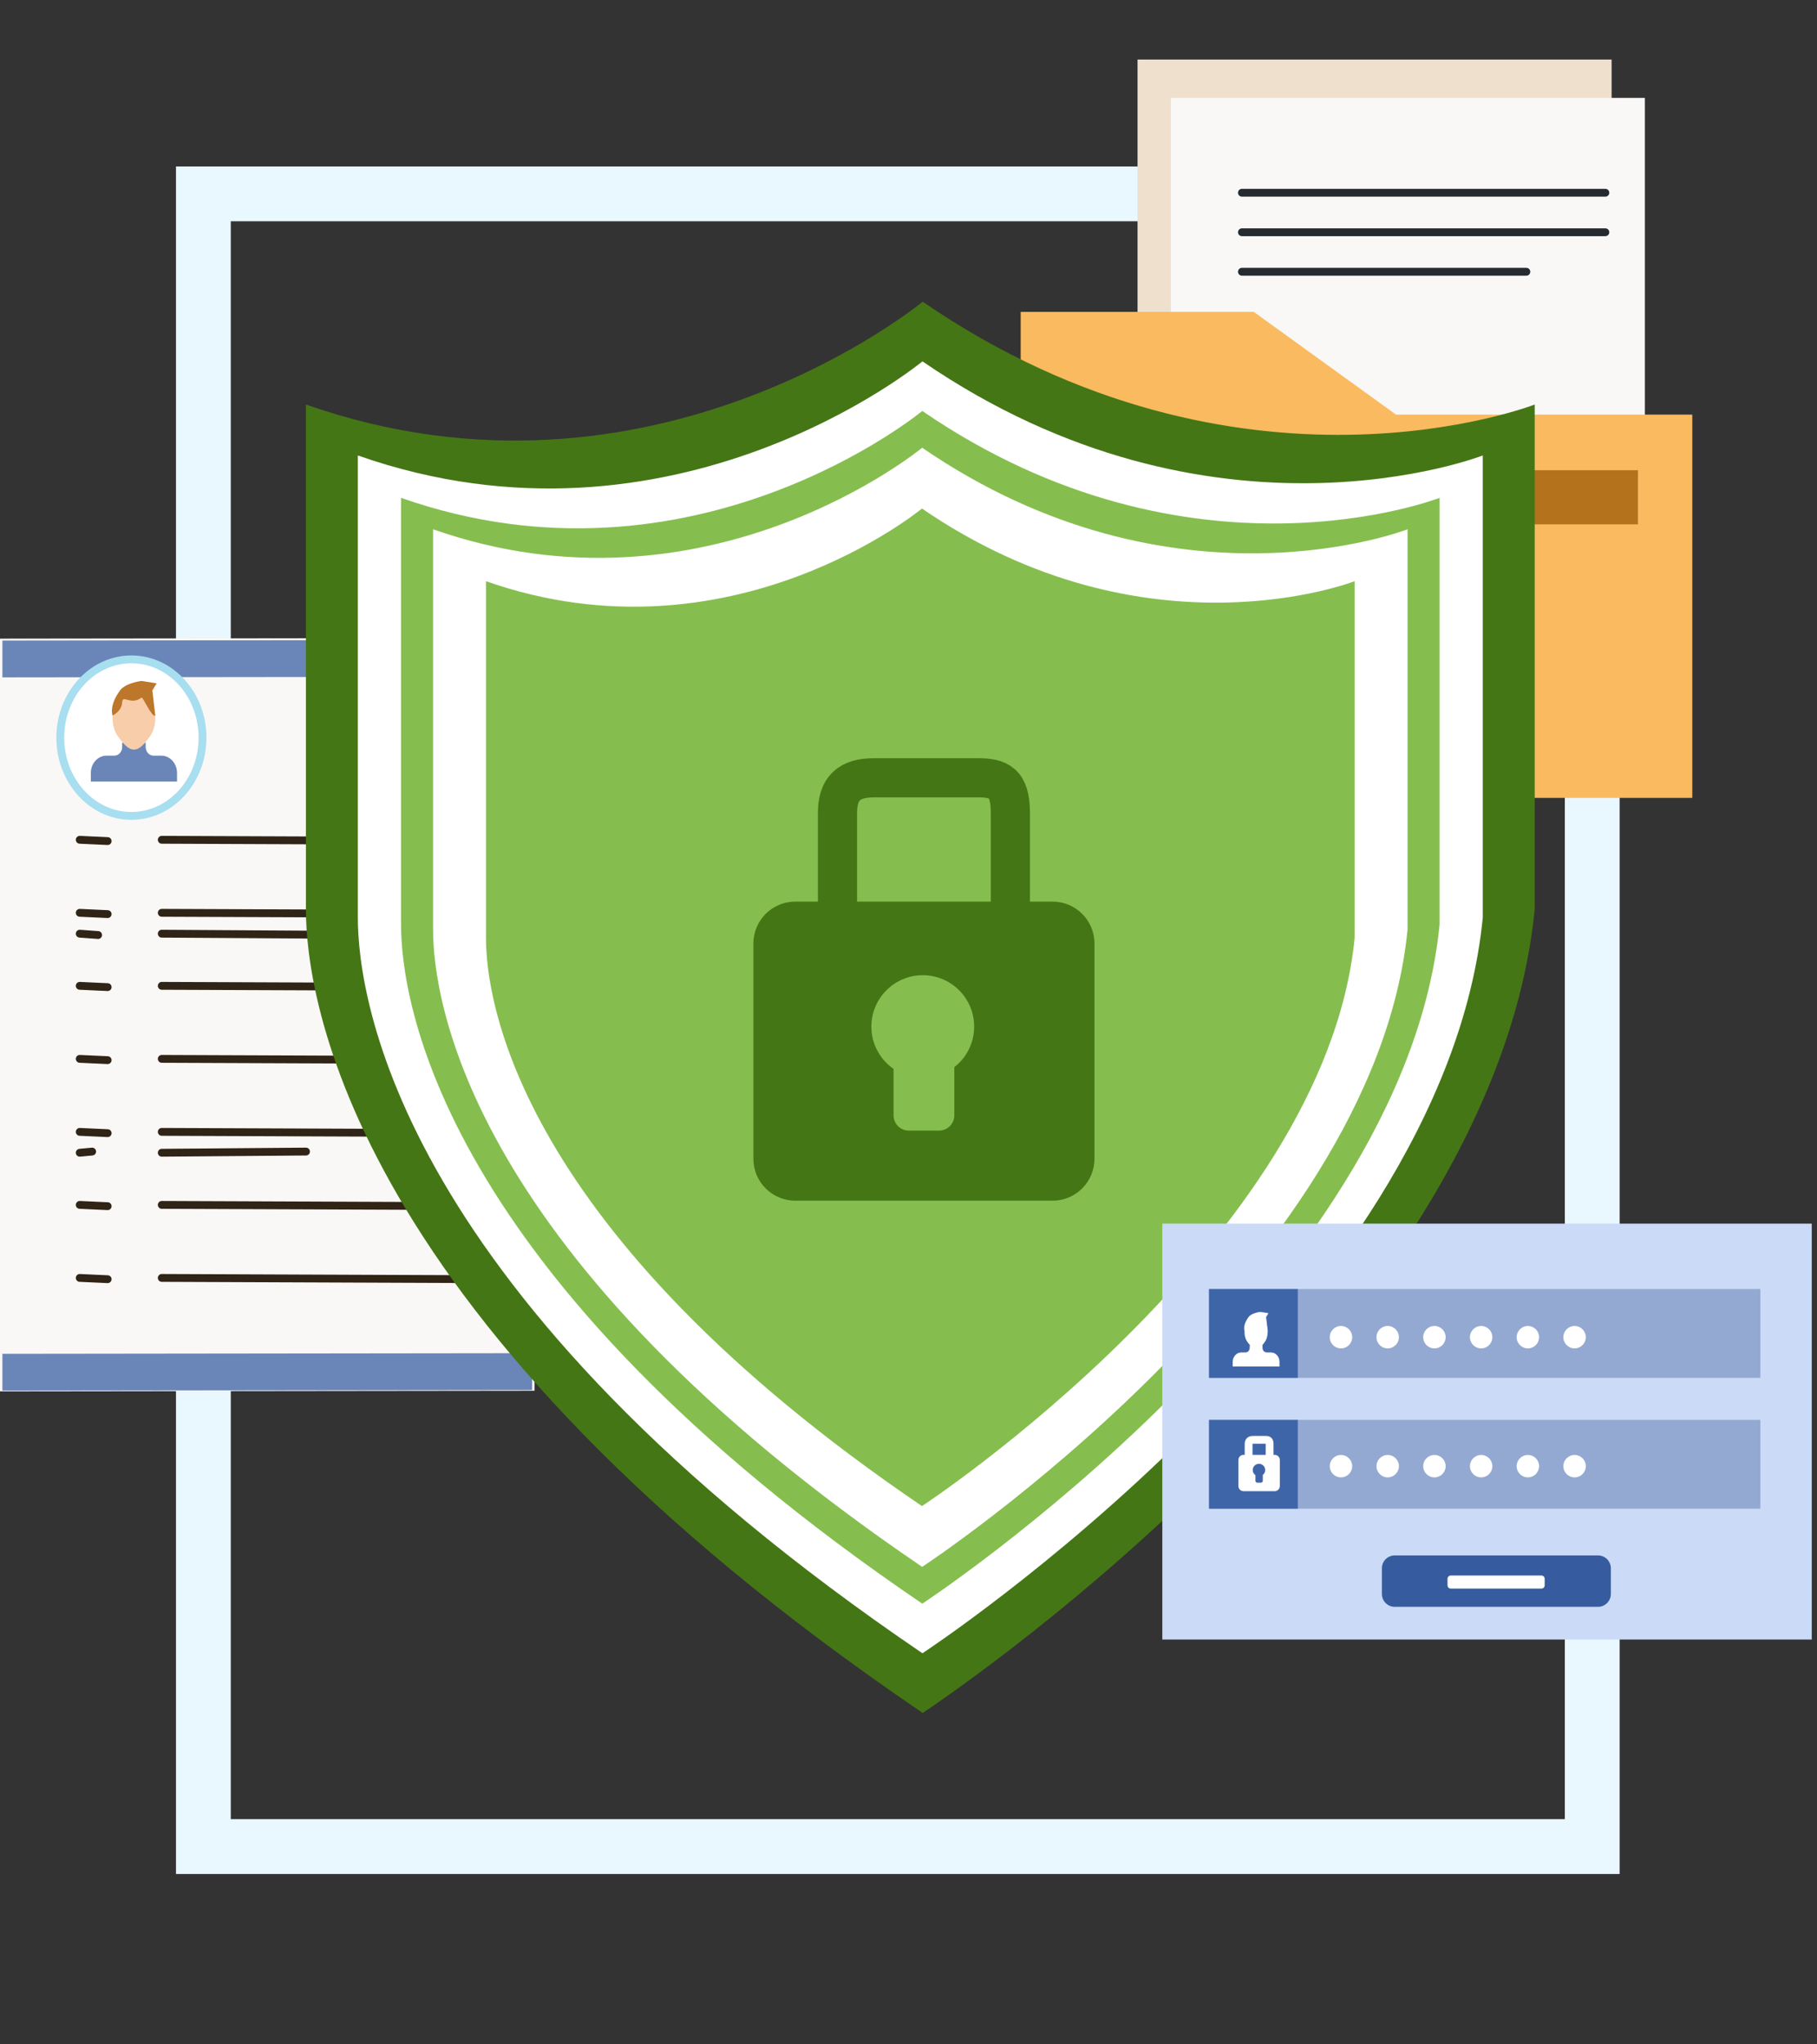 <?xml version="1.0" encoding="UTF-8" standalone="no"?><!DOCTYPE svg PUBLIC "-//W3C//DTD SVG 1.1//EN" "http://www.w3.org/Graphics/SVG/1.1/DTD/svg11.dtd"><svg width="100%" height="100%" viewBox="0 0 232 261" version="1.1" xmlns="http://www.w3.org/2000/svg" xmlns:xlink="http://www.w3.org/1999/xlink" xml:space="preserve" xmlns:serif="http://www.serif.com/" style="fill-rule:evenodd;clip-rule:evenodd;stroke-linecap:round;stroke-miterlimit:7;"><rect x="0" y="0" width="232" height="261" fill="#333333" stroke="none"/><g id="Ochrona-danych-osobowych" serif:id="Ochrona danych osobowych"><rect x="25.968" y="24.749" width="177.333" height="211" style="fill:none;stroke:#e9f7ff;stroke-width:7px;"/><g><rect x="145.244" y="7.602" width="60.531" height="67.089" style="fill:#eee0cd;"/><rect x="149.493" y="12.5" width="60.531" height="67.089" style="fill:#f9f8f6;"/><path d="M158.572,24.607l46.407,-0" style="fill:none;stroke:#262b31;stroke-width:1px;stroke-linejoin:round;stroke-miterlimit:2;"/><path d="M158.572,29.651l46.407,-0" style="fill:none;stroke:#262b31;stroke-width:1px;stroke-linejoin:round;stroke-miterlimit:2;"/><path d="M158.572,34.695l36.319,0" style="fill:none;stroke:#262b31;stroke-width:1px;stroke-linejoin:round;stroke-miterlimit:2;"/><path d="M130.324,39.817l0,62.044l85.753,0l-0,-48.929l-37.832,0l-18.159,-13.115l-29.762,-0Z" style="fill:#faba5f;"/><rect x="189.091" y="60.031" width="20.048" height="6.909" style="fill:#b3721b;"/></g><g><path d="M0,81.532l0,96.101l68.25,-0.081l-0,-96.1l-68.25,0.08Z" style="fill:#f9f8f6;"/><path d="M0.307,81.782l0,4.694l67.635,-0.079l0,-4.695l-67.635,0.08Z" style="fill:#6a85b8;"/><path d="M0.307,172.84l0,4.695l67.635,-0.08l0,-4.695l-67.635,0.08Z" style="fill:#6a85b8;"/><g><path d="M20.653,107.215l41.443,0.165" style="fill:none;stroke:#302417;stroke-width:1px;stroke-linejoin:round;stroke-miterlimit:1.5;"/><path d="M20.653,116.537l41.443,0.165" style="fill:none;stroke:#302417;stroke-width:1px;stroke-linejoin:round;stroke-miterlimit:1.5;"/><path d="M20.653,119.201l27.301,0.172" style="fill:none;stroke:#302417;stroke-width:1px;stroke-linejoin:round;stroke-miterlimit:1.5;"/><path d="M20.653,125.86l41.443,0.164" style="fill:none;stroke:#302417;stroke-width:1px;stroke-linejoin:round;stroke-miterlimit:1.5;"/><path d="M20.653,135.182l41.443,0.164" style="fill:none;stroke:#302417;stroke-width:1px;stroke-linejoin:round;stroke-miterlimit:1.5;"/><path d="M20.653,144.504l41.443,0.165" style="fill:none;stroke:#302417;stroke-width:1px;stroke-linejoin:round;stroke-miterlimit:1.5;"/><path d="M20.653,147.168l18.419,-0.149" style="fill:none;stroke:#302417;stroke-width:1px;stroke-linejoin:round;stroke-miterlimit:1.5;"/><path d="M20.653,153.826l41.443,0.165" style="fill:none;stroke:#302417;stroke-width:1px;stroke-linejoin:round;stroke-miterlimit:1.5;"/><path d="M20.653,163.149l41.443,0.164" style="fill:none;stroke:#302417;stroke-width:1px;stroke-linejoin:round;stroke-miterlimit:1.5;"/><path d="M10.181,107.215l3.565,0.165" style="fill:none;stroke:#302417;stroke-width:1px;stroke-linejoin:round;stroke-miterlimit:1.5;"/><path d="M10.181,116.537l3.565,0.165" style="fill:none;stroke:#302417;stroke-width:1px;stroke-linejoin:round;stroke-miterlimit:1.5;"/><path d="M10.181,119.201l2.348,0.172" style="fill:none;stroke:#302417;stroke-width:1px;stroke-linejoin:round;stroke-miterlimit:1.5;"/><path d="M10.181,125.86l3.565,0.164" style="fill:none;stroke:#302417;stroke-width:1px;stroke-linejoin:round;stroke-miterlimit:1.5;"/><path d="M10.181,135.182l3.565,0.164" style="fill:none;stroke:#302417;stroke-width:1px;stroke-linejoin:round;stroke-miterlimit:1.5;"/><path d="M10.181,144.504l3.565,0.165" style="fill:none;stroke:#302417;stroke-width:1px;stroke-linejoin:round;stroke-miterlimit:1.5;"/><path d="M10.181,147.168l1.584,-0.149" style="fill:none;stroke:#302417;stroke-width:1px;stroke-linejoin:round;stroke-miterlimit:1.5;"/><path d="M10.181,153.826l3.565,0.165" style="fill:none;stroke:#302417;stroke-width:1px;stroke-linejoin:round;stroke-miterlimit:1.5;"/><path d="M10.181,163.149l3.565,0.164" style="fill:none;stroke:#302417;stroke-width:1px;stroke-linejoin:round;stroke-miterlimit:1.5;"/></g><ellipse cx="16.777" cy="94.172" rx="9.08" ry="9.994" style="fill:#fff;stroke:#a7def0;stroke-width:1px;stroke-linejoin:round;stroke-miterlimit:1.5;"/><path id="XMLID_12450_" d="M18.601,94.822l-0,0.551c-0,0.606 0.45,1.101 1,1.101l1.001,0c1.101,0 2.001,0.991 2.001,2.203l0,1.101l-11.006,0l-0,-1.101c-0,-1.212 0.9,-2.203 2.001,-2.203l1.001,0c0.55,0 1,-0.495 1,-1.101l0,-0.551" style="fill:#6a85b8;fill-rule:nonzero;"/><path id="XMLID_12451_" d="M17.1,88.214c1.657,0 2.727,1.543 2.727,3.442c-0,0.937 -0.261,1.787 -0.723,2.407c-0.475,0.638 -1.164,1.64 -2.004,1.64c-0.815,0 -1.489,-0.979 -1.962,-1.585c-0.489,-0.625 -0.765,-1.497 -0.765,-2.462c0,-1.899 1.07,-3.442 2.727,-3.442Z" style="fill:#f7cdaa;"/><path d="M14.373,91.353c0,0 -0.495,-1.247 0.952,-3.206c0.728,-0.986 2.751,-1.211 2.751,-1.211l1.927,0.302l-0.551,0.909l0.375,3.206c-0.423,0.295 -1.591,-2.418 -1.751,-2.297c-1.406,1.068 -2.421,-0.459 -2.476,0.605c-0.059,1.154 -1.227,1.692 -1.227,1.692Z" style="fill:#bc772a;"/></g><g><path d="M117.807,38.519c-0,-0 -34.602,28.635 -78.748,13.125l-0,64.429c-0,11.037 5.369,52.792 78.748,102.611c-0,-0 72.781,-47.731 78.15,-102.611l0,-64.429c0,-0 -37.584,14.687 -78.15,-13.125Z" style="fill:#457615;"/><path d="M117.781,46.133c0,0 -31.676,26.215 -72.091,12.015l-0,58.984c-0,10.104 4.915,48.33 72.091,93.938c0,-0 66.63,-43.696 71.546,-93.938l-0,-58.984c-0,0 -34.408,13.447 -71.546,-12.015Z" style="fill:#fff;"/><path d="M117.76,52.466c0,-0 -29.244,24.202 -66.555,11.092l-0,54.455c-0,9.328 4.538,44.619 66.555,86.724c0,-0 61.514,-40.341 66.052,-86.724l-0,-54.455c-0,0 -31.766,12.414 -66.052,-11.092Z" style="fill:#85be4e;"/><path d="M117.745,57.162c-0,0 -27.44,22.709 -62.45,10.409l-0,51.095c-0,8.753 4.258,41.866 62.45,81.374c-0,0 57.719,-37.852 61.977,-81.374l-0,-51.095c-0,-0 -29.806,11.648 -61.977,-10.409Z" style="fill:#fff;"/><path d="M117.719,64.923c0,-0 -24.459,20.242 -55.666,9.277l-0,45.545c-0,7.802 3.795,37.319 55.666,72.535c0,0 51.449,-33.74 55.244,-72.535l0,-45.545c0,0 -26.567,10.383 -55.244,-9.277Z" style="fill:#85be4e;"/><path d="M106.934,120.452l0,-16.68c0,-3.878 2.387,-4.474 4.773,-4.474l13.125,-0c2.684,-0 4.176,0.596 4.176,4.474l-0,16.68" style="fill:none;stroke:#457615;stroke-width:5px;"/><path d="M139.746,120.452c-0,-2.95 -2.395,-5.345 -5.345,-5.345l-32.86,-0c-2.95,-0 -5.345,2.395 -5.345,5.345l0,27.49c0,2.95 2.395,5.346 5.345,5.346l32.86,-0c2.95,-0 5.345,-2.396 5.345,-5.346l-0,-27.49Z" style="fill:#457615;"/><path d="M114.093,136.465c-1.712,-1.185 -2.833,-3.163 -2.833,-5.4c-0,-3.622 2.94,-6.562 6.562,-6.562c3.622,-0 6.562,2.94 6.562,6.562c0,2.105 -0.993,3.979 -2.535,5.181l-0,6.154c-0,1.07 -0.869,1.939 -1.939,1.939l-3.878,-0c-1.07,-0 -1.939,-0.869 -1.939,-1.939l0,-5.935Z" style="fill:#85be4e;"/></g><g><rect x="148.406" y="156.221" width="82.924" height="53.095" style="fill:#cadaf7;"/><rect x="154.372" y="164.573" width="70.395" height="11.335" style="fill:#93a9d1;"/><rect x="154.372" y="164.573" width="11.335" height="11.335" style="fill:#3f65a9;"/><path id="XMLID_12450_1" serif:id="XMLID_12450_" d="M161.198,171.768l-0,0.299c-0,0.329 0.244,0.598 0.543,0.598l0.543,-0c0.597,-0 1.086,0.538 1.086,1.195l0,0.598l-5.974,0l-0,-0.598c-0,-0.657 0.489,-1.195 1.086,-1.195l0.543,-0c0.299,-0 0.543,-0.269 0.543,-0.598l0,-0.299" style="fill:#fff;fill-rule:nonzero;"/><path id="XMLID_12451_1" serif:id="XMLID_12451_" d="M160.383,168.181c0.899,0 1.48,0.837 1.48,1.868c-0,0.509 -0.141,0.97 -0.392,1.307c-0.258,0.347 -0.632,0.89 -1.088,0.89c-0.443,0 -0.808,-0.531 -1.065,-0.86c-0.265,-0.339 -0.415,-0.813 -0.415,-1.337c-0,-1.031 0.581,-1.868 1.48,-1.868Z" style="fill:#fff;"/><path d="M158.903,169.885c-0,0 -0.269,-0.677 0.516,-1.74c0.396,-0.536 1.494,-0.658 1.494,-0.658l1.045,0.165l-0.298,0.493l0.203,1.74c-0.229,0.16 -0.864,-1.313 -0.95,-1.247c-0.764,0.58 -1.314,-0.249 -1.344,0.329c-0.033,0.626 -0.666,0.918 -0.666,0.918Z" style="fill:#fff;"/><rect x="154.372" y="181.277" width="70.395" height="11.335" style="fill:#93a9d1;"/><rect x="154.372" y="181.277" width="11.335" height="11.335" style="fill:#3f65a9;"/><path d="M159.427,186.388l-0,-2.025c-0,-0.471 0.289,-0.543 0.579,-0.543l1.593,-0c0.326,-0 0.507,0.072 0.507,0.543l0,2.025" style="fill:none;stroke:#fff;stroke-width:1px;"/><path d="M163.41,186.388c-0,-0.358 -0.291,-0.649 -0.649,-0.649l-3.989,0c-0.358,0 -0.649,0.291 -0.649,0.649l-0,3.337c-0,0.359 0.291,0.649 0.649,0.649l3.989,0c0.358,0 0.649,-0.29 0.649,-0.649l-0,-3.337Z" style="fill:#fff;"/><path d="M160.296,188.332c-0.208,-0.144 -0.344,-0.384 -0.344,-0.655c-0,-0.44 0.357,-0.797 0.796,-0.797c0.44,-0 0.797,0.357 0.797,0.797c-0,0.255 -0.121,0.483 -0.308,0.628l0,0.748c0,0.13 -0.105,0.235 -0.235,0.235l-0.471,0c-0.13,0 -0.235,-0.105 -0.235,-0.235l-0,-0.721Z" style="fill:#3f65a9;"/><path d="M205.677,200.218c0,-0.906 -0.735,-1.641 -1.64,-1.641l-25.951,0c-0.906,0 -1.641,0.735 -1.641,1.641l0,3.281c0,0.905 0.735,1.641 1.641,1.641l25.951,-0c0.905,-0 1.64,-0.736 1.64,-1.641l0,-3.281Z" style="fill:#365b9e;"/><circle cx="171.22" cy="170.717" r="1.432" style="fill:#fff;"/><circle cx="177.185" cy="170.717" r="1.432" style="fill:#fff;"/><circle cx="183.151" cy="170.717" r="1.432" style="fill:#fff;"/><circle cx="189.117" cy="170.717" r="1.432" style="fill:#fff;"/><circle cx="195.083" cy="170.717" r="1.432" style="fill:#fff;"/><circle cx="201.048" cy="170.717" r="1.432" style="fill:#fff;"/><circle cx="171.22" cy="187.183" r="1.432" style="fill:#fff;"/><circle cx="177.185" cy="187.183" r="1.432" style="fill:#fff;"/><circle cx="183.151" cy="187.183" r="1.432" style="fill:#fff;"/><circle cx="189.117" cy="187.183" r="1.432" style="fill:#fff;"/><circle cx="195.083" cy="187.183" r="1.432" style="fill:#fff;"/><circle cx="201.048" cy="187.183" r="1.432" style="fill:#fff;"/><path d="M197.23,201.56c0,-0.23 -0.187,-0.417 -0.417,-0.417l-11.574,-0c-0.23,-0 -0.417,0.187 -0.417,0.417l-0,0.835c-0,0.231 0.187,0.418 0.417,0.418l11.574,-0c0.23,-0 0.417,-0.187 0.417,-0.418l0,-0.835Z" style="fill:#fff;"/></g></g></svg>